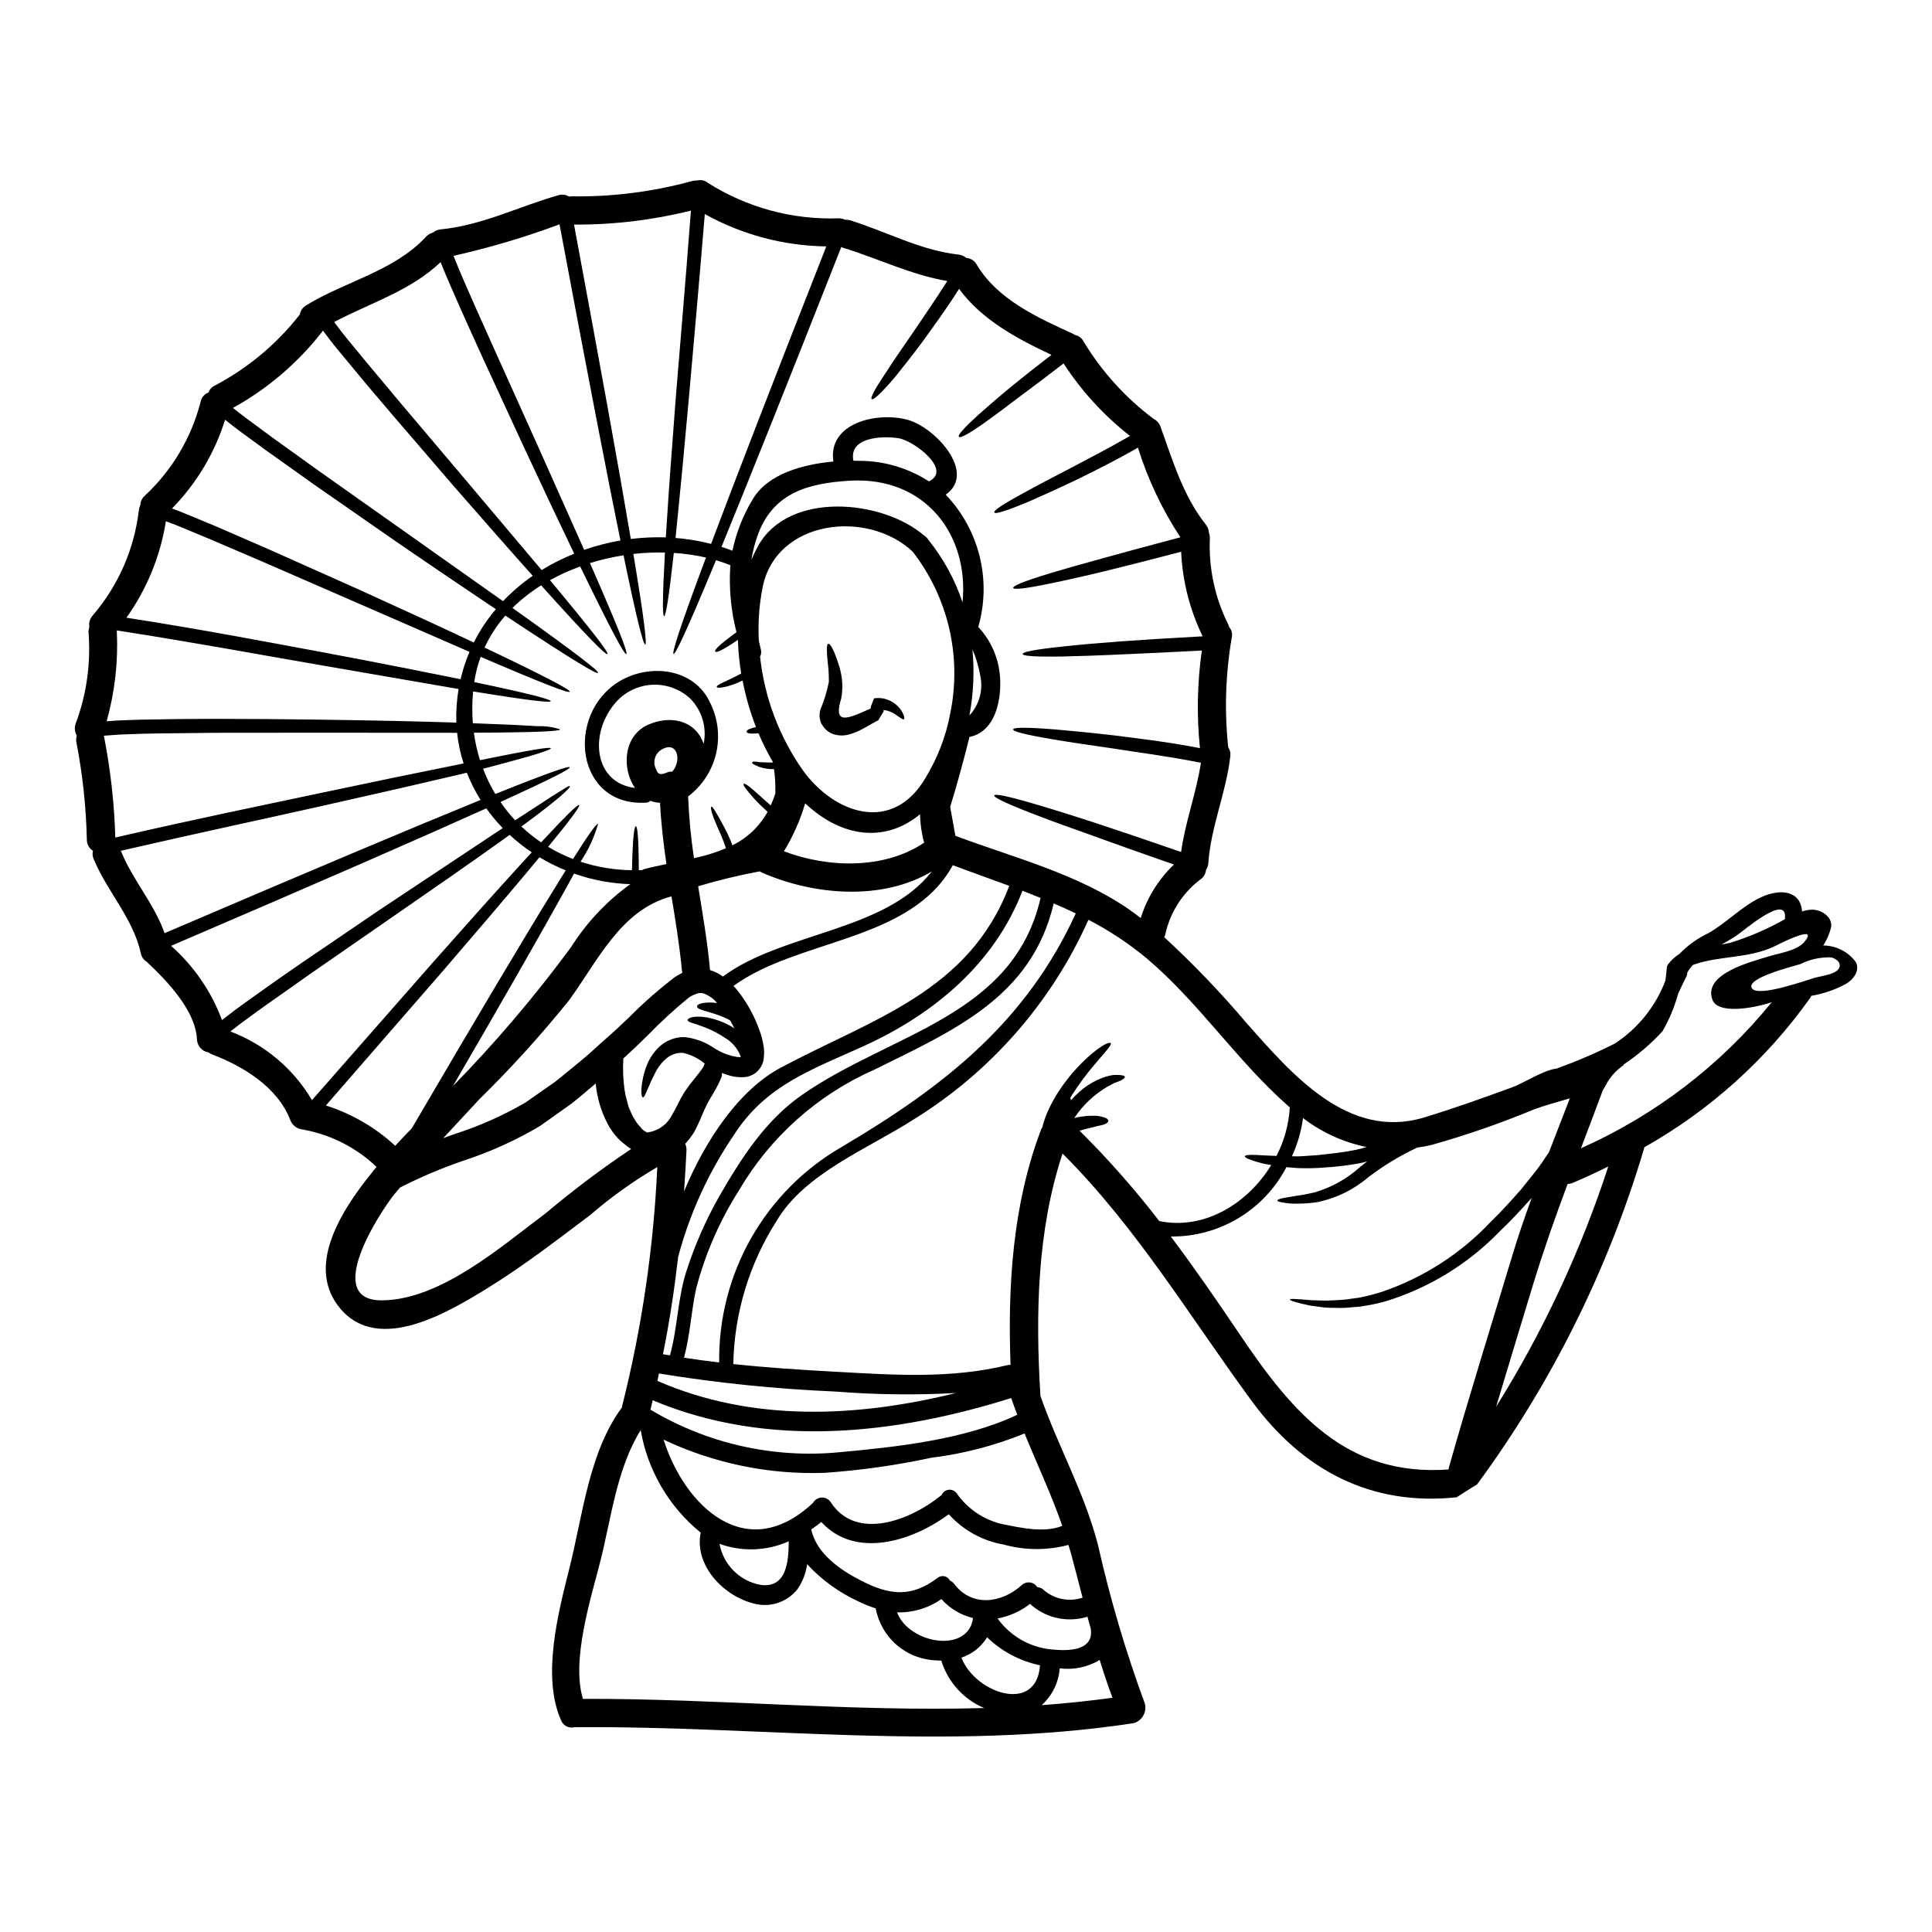 <?xml version="1.0" encoding="UTF-8"?>
<!-- Uploaded to: SVG Find, www.svgrepo.com, Generator: SVG Find Mixer Tools -->
<svg fill="#000000" width="800px" height="800px" version="1.1" viewBox="144 144 512 512" xmlns="http://www.w3.org/2000/svg">
 <g>
  <path d="m635.77 398.89c1.301 2.328-0.699 4.824-2.676 5.902v0.004c-2.836 1.527-5.902 2.574-9.078 3.102-0.105 0.246-0.238 0.48-0.395 0.699-11.551 16.215-26.531 29.688-43.879 39.457-0.02 0.195-0.059 0.391-0.125 0.578-9.5 31.898-24.441 61.918-44.16 88.734-1.824 1.121-3.633 2.262-5.43 3.426-22.777 2.426-40.879-7.254-54.207-25.379-16.43-22.355-30.531-46.051-50.234-65.711-6.75 20.43-7.176 42.656-5.875 63.887 0 0.074-0.023 0.148-0.023 0.223 4.699 13.527 11.652 25.555 15.305 39.66h-0.004c3.203 14.242 7.344 28.258 12.402 41.953 0.613 2.258-0.703 4.586-2.949 5.227-49.109 7.527-98.52 0.699-147.9 1.074-0.074 0-0.148-0.023-0.227-0.023h-0.004c-1.5 0.441-3.086-0.359-3.625-1.824-5.176-11.574-0.723-28.602 2.227-40.332 3.523-13.953 5.148-30.699 13.902-42.555 0.023-0.125 0.023-0.223 0.051-0.328v-0.004c5.223-20.758 8.348-41.984 9.324-63.367-6.281 3.664-12.207 7.898-17.711 12.652-8.824 6.652-17.625 13.453-27.051 19.285-10.277 6.324-29.078 17.828-39.332 5.453-8.629-10.402-1.027-24.379 8.898-36.457l-0.047-0.078c0.074-0.023 0.141-0.066 0.199-0.121 0.223-0.25 0.426-0.5 0.648-0.789v0.004c-5.269-5.016-11.863-8.418-19.004-9.801-0.125-0.027-0.25-0.078-0.395-0.102h0.004c-1.562-0.066-2.934-1.062-3.477-2.527-3.324-8.66-12.426-14.254-20.727-17.379-0.328-0.137-0.637-0.312-0.926-0.523-1.746-0.285-3.039-1.773-3.074-3.543-0.395-7.551-7.871-15.379-13.078-20.254-0.074-0.074-0.098-0.148-0.172-0.195h-0.004c-0.855-0.492-1.449-1.336-1.625-2.305-2.004-9.203-8.953-16.379-12.504-25.004-0.297-0.676-0.359-1.434-0.172-2.148-1.035-0.645-1.652-1.785-1.625-3-0.195-8.625-1.117-17.215-2.758-25.68-0.121-0.609-0.086-1.234 0.098-1.828-0.641-1.094-0.695-2.434-0.148-3.574 2.793-7.652 3.898-15.812 3.25-23.93 0.008-0.434 0.086-0.863 0.227-1.273-0.188-1.098 0.133-2.223 0.875-3.051 6.742-7.84 11-17.512 12.227-27.781 0.047-0.504 0.18-0.996 0.395-1.453 0.027-0.934 0.434-1.816 1.121-2.445 7.262-6.734 12.426-15.414 14.879-25.008 0.219-1.117 1.008-2.039 2.082-2.422 0.293-0.844 0.93-1.523 1.75-1.875 8.719-4.609 16.367-11.008 22.438-18.781 0.176-1.047 0.82-1.961 1.75-2.473 10.402-6.375 23.223-9 31.73-18.176l0.004-0.004c0.477-0.512 1.094-0.875 1.773-1.051 0.598-0.508 1.344-0.812 2.125-0.871 10.875-1.051 20.703-6.078 31.094-9.027v-0.004c0.957-0.316 2.004-0.191 2.856 0.352 0.215-0.047 0.43-0.074 0.648-0.074 10.773 0.168 21.516-1.188 31.906-4.027 0.43-0.133 0.879-0.184 1.328-0.148 0.969-0.281 2.016-0.086 2.82 0.527 10.367 6.609 22.496 9.91 34.781 9.473 0.609-0.008 1.207 0.129 1.754 0.395 0.445-0.031 0.895 0.02 1.32 0.148 9.527 2.953 18.582 7.949 28.605 9.055h0.004c0.789 0.078 1.539 0.391 2.148 0.898 1.16 0.09 2.195 0.758 2.754 1.777 5.398 9.152 16.027 14 25.328 18.25 0.23 0.102 0.449 0.227 0.652 0.375 1.031 0.195 1.906 0.863 2.363 1.801 4.805 7.93 11.082 14.867 18.5 20.43 0.879 0.434 1.555 1.195 1.871 2.125 3.199 8.902 6.004 18.355 11.953 25.855h0.004c0.531 0.652 0.84 1.457 0.871 2.301 0.199 0.508 0.273 1.055 0.227 1.602-0.305 7.859 1.391 15.672 4.926 22.703 0.07 0.188 0.129 0.379 0.176 0.574 0.629 0.695 0.906 1.645 0.75 2.574-1.688 9.684-2.016 19.555-0.977 29.328 0.473 0.68 0.668 1.512 0.551 2.328-1.074 9.652-5.152 18.676-5.824 28.34-0.043 0.641-0.25 1.262-0.602 1.797-0.109 1.105-0.727 2.098-1.672 2.676-4.648 3.586-7.883 8.695-9.129 14.43-0.074 0.258-0.164 0.508-0.277 0.75 7.742 7.133 15.031 14.742 21.832 22.781 11.949 13.477 26.879 31.055 47.008 25 7.801-2.363 15.578-5.148 23.223-7.949 3.199-1.18 7.125-3.797 10.551-4.75 0.453-0.117 0.91-0.211 1.375-0.277 5.269-1.891 10.422-4.106 15.426-6.625 6.109-3.996 10.793-9.828 13.383-16.652 0.148-1 0.277-2.027 0.352-3.102-0.004-0.402 0.102-0.797 0.301-1.148 0.836-1.133 1.879-2.102 3.074-2.852 2.223-2.293 4.844-4.168 7.734-5.527 4.801-2.754 8.977-7.227 13.977-9.523 5-2.297 10.426-1.773 10.777 3.824h-0.004c0.875-0.324 1.797-0.492 2.731-0.5 2.449 0 5.699 2.074 4.898 5v-0.004c-0.43 1.598-1.105 3.113-2 4.504 3.383 0.016 6.562 1.617 8.586 4.324zm-4.352 1.602c0.602-1.527-1-2.504-2.148-2.777h-0.004c-2.82-0.098-5.625 0.512-8.148 1.777-1.5 0.5-14.453 3.629-12.879 6.375 1.504 2.602 14.629-2.172 16.879-2.797 1.453-0.402 5.629-0.875 6.281-2.574zm-9.32-6.793c4.527-5.352-7.625 1-7.75 1.047-7.004 3.379-14.879 2.453-21.73 4.981h-0.004c-0.559 0.621-1.055 1.301-1.473 2.023 0.012 0.375-0.074 0.742-0.25 1.074-0.75 1.477-1.453 2.977-2.148 4.453-0.945 3.512-2.352 6.883-4.176 10.027-3.086 3.352-6.559 6.324-10.352 8.848l0.074 0.125c-1.992 1.336-3.617 3.152-4.723 5.281-0.301 0.5-0.574 1-0.852 1.5-1.898 5.117-3.824 10.203-5.75 15.254v-0.004c19.668-8.738 36.992-22.004 50.562-38.707-5.328 1.75-14.203 3.125-15.68-0.574-2.754-7.004 10.477-10.18 14.805-11.551 2.719-0.859 7.469-1.484 9.445-3.777zm-5.074-6.375c0.672-6.727-11.02 3.375-12.629 4.477-1.375 0.926-2.754 1.723-4.172 2.5 0.746-0.125 1.523-0.277 2.297-0.449 5.059-1.551 9.93-3.656 14.527-6.277 0-0.109-0.051-0.172-0.023-0.258zm-46.812 65.809c-3.074 1.527-6.199 2.969-9.375 4.328v0.004c-0.445 0.18-0.922 0.281-1.402 0.297-3.176 8.5-6.199 17.055-8.898 25.832-3.352 11.074-6.754 22.129-10.051 33.203v0.004c12.461-19.934 22.441-41.316 29.727-63.668zm-15.742-3.727c1.852-4.773 3.699-9.523 5.551-14.328-3.125 0.953-6.297 1.75-9.375 2.879h-0.004c-8.902 3.699-18.02 6.867-27.305 9.477-1.273 0.301-2.527 0.523-3.773 0.695v0.004c-4.578 2.141-8.91 4.766-12.93 7.828-3.926 3.363-8.652 5.656-13.727 6.652-1.598 0.234-3.215 0.355-4.832 0.363-1.07 0.035-2.141-0.016-3.203-0.152-1.648-0.199-2.363-0.426-2.363-0.676s0.699-0.523 2.301-0.789c0.789-0.125 1.824-0.277 3.074-0.5 1.273-0.148 2.727-0.477 4.453-0.852v0.004c4.496-1.301 8.637-3.609 12.105-6.75 0.598-0.477 1.223-0.977 1.852-1.453-0.676 0.176-1.379 0.352-2.027 0.477h-0.004c-2.965 0.547-5.965 0.914-8.977 1.102-2.418 0.203-4.848 0.258-7.273 0.172-1.102-0.098-2.125-0.148-3.102-0.25-2.91 5.594-7.312 10.273-12.719 13.516-5.406 3.246-11.605 4.93-17.91 4.863 6.297 8.375 12.277 17.051 18.152 25.777 14.102 20.957 28.379 37.906 55.434 35.961 0.023-0.168 0.055-0.336 0.098-0.5 5.301-18.754 11.129-37.332 16.754-55.984 1.574-5.25 3.348-10.402 5.199-15.48-0.023 0.027-0.051 0.027-0.051 0.051-2.82 3.148-5.551 6.102-8.348 8.727h0.004c-8.492 8.82-19.125 15.289-30.859 18.777-2.051 0.531-4.129 0.949-6.223 1.25-1.969 0.125-3.727 0.395-5.328 0.352-1.602-0.043-3.074 0-4.371-0.148-1.301-0.148-2.402-0.328-3.402-0.453-3.879-0.789-5.512-1.375-5.512-1.625 0.074-0.301 1.801-0.148 5.652 0.176 0.977 0.023 2.098 0.074 3.348 0.098 1.25 0.023 2.625-0.098 4.176-0.148s3.227-0.395 5.051-0.598c1.984-0.383 3.945-0.875 5.875-1.477 11.125-3.727 21.152-10.156 29.184-18.703 2.676-2.574 5.301-5.477 8.051-8.602 1.273-1.602 2.578-3.227 3.938-4.93 1.18-1.504 2.231-3.156 3.359-4.809zm-50.949-0.73c0.875-0.199 1.746-0.426 2.625-0.699v-0.004c-6.121-1.246-11.875-3.871-16.828-7.672-0.484 3.496-1.469 6.91-2.926 10.125 0.551 0 1.074 0 1.648 0.023 1.027-0.023 2.102-0.121 3.25-0.199 1.23-0.043 2.457-0.152 3.676-0.324 2.652-0.297 5.508-0.602 8.555-1.25zm-17.711-11.203c-0.223-0.199-0.449-0.375-0.648-0.574-13.5-11.953-23.555-27.355-37.328-38.965h-0.004c-4.742-3.938-9.898-7.352-15.379-10.18-9.781 21.871-25.91 40.301-46.293 52.895-11.879 7.652-29.031 14.328-36.406 27.004l-0.004 0.004c-7.215 11.316-11.164 24.41-11.414 37.832 8.926 0.949 17.883 1.547 26.832 2.023 15.625 0.852 30.605 1.969 46.008-1.773v-0.004c0.211-0.031 0.426-0.039 0.637-0.023-0.789-20.902 0.574-42.531 8.027-62.188 0.094-0.266 0.219-0.52 0.375-0.754 0.332-1.324 0.766-2.617 1.301-3.875 1-2.32 2.231-4.531 3.672-6.602 2.008-2.906 4.328-5.582 6.93-7.973 3.938-3.578 5.977-4.25 6.227-3.879 0.352 0.449-1.027 1.852-4.301 5.699-2.164 2.547-4.152 5.238-5.953 8.055-0.148 0.223-0.277 0.5-0.426 0.723 0.051 0.199 0.102 0.395 0.148 0.676 0.551-0.602 1.078-1.18 1.625-1.676h0.004c1.988-1.934 4.367-3.426 6.977-4.375 0.836-0.297 1.699-0.516 2.574-0.648 0.602-0.039 1.203-0.039 1.805 0 0.898 0.074 1.301 0.25 1.301 0.5 0 0.246-0.328 0.574-1.074 0.953-0.395 0.172-0.879 0.375-1.477 0.574-0.598 0.199-1.25 0.672-2.051 1.051h-0.004c-3.527 2.066-6.539 4.914-8.801 8.324 2.023-0.516 4.117-0.707 6.199-0.574 2.176 0.352 2.879 0.828 2.824 1.352-0.051 0.523-0.852 0.977-2.699 1.301-1.148 0.328-2.754 0.652-4.926 1.273l0.004-0.004c7.566 7.508 14.625 15.512 21.129 23.953 11.902 2.453 23.402-4.602 29.676-14.852-0.926-0.148-1.773-0.305-2.5-0.477-1.098-0.277-1.969-0.551-2.625-0.789-1.352-0.449-1.902-0.789-1.852-1.051 0.051-0.266 0.699-0.395 2.102-0.375 0.695 0 1.574 0.051 2.672 0.125 1 0.047 2.199 0.098 3.578 0.148l0.004 0.008c2.066-3.992 3.269-8.375 3.535-12.863zm-23.812-95.215c-0.887-8.605-0.719-17.289 0.5-25.855-8.754 0.453-15.578 0.789-21.355 1.027-6.348 0.301-11.852 0.473-15.648 0.551-7.578 0.121-10.477-0.152-10.477-0.676 0-0.523 3.102-1.18 10.629-1.969 3.773-0.426 8.949-0.875 15.277-1.352 5.875-0.426 12.902-0.875 21.805-1.352l-0.008 0.004c-3.406-7.004-5.348-14.629-5.703-22.406-7.75 2.027-14.301 3.676-19.75 5.027-6.078 1.477-10.805 2.527-14.453 3.273-7.277 1.527-10.152 1.773-10.301 1.273-0.148-0.5 2.449-1.648 9.578-3.824 3.574-1.074 8.301-2.426 14.328-4.074 5.574-1.551 12.328-3.379 20.402-5.512v0.004c-4.844-7.359-8.633-15.359-11.254-23.766-6.375 3.672-11.879 6.348-16.453 8.602-5.227 2.477-9.328 4.328-12.477 5.699-6.352 2.652-8.902 3.352-9.129 2.879-0.223-0.477 1.926-2.027 7.977-5.277 2.977-1.672 6.977-3.746 12.074-6.398 4.426-2.363 9.875-5.117 15.902-8.602l0.004-0.004c-6.894-5.387-12.84-11.879-17.602-19.215-4.426 3.402-8.227 6.297-11.453 8.66-3.848 2.93-6.848 5.176-9.199 6.852-4.703 3.324-6.727 4.348-7.086 3.938-0.359-0.414 1.051-2.102 5.348-6.004 2.176-1.926 5.027-4.426 8.801-7.527 2.898-2.363 6.359-5.098 10.379-8.203-9.105-4.25-18.5-9.301-24.48-17.477-3.672 5.773-6.977 10.203-9.676 13.977-3.027 4.051-5.477 7.125-7.375 9.477-3.938 4.625-5.75 6.102-6.125 5.75-0.375-0.352 0.672-2.43 4-7.352 1.602-2.527 3.824-5.75 6.691-9.902 2.574-3.848 5.875-8.527 9.352-14.027-9.652-1.648-18.328-5.977-27.707-8.848-0.125-0.051-0.246-0.125-0.375-0.176-14.602 37.059-24.828 62.582-31.754 79.465 0.977 0.328 1.969 0.648 2.902 1.023 1.008-4.816 2.824-9.422 5.375-13.629 3.938-6.691 13.18-9.25 21.375-10-1.551-10.102 11.305-13.254 19.531-11.098 7.348 1.898 18.578 14.074 10.234 19.875 8.918 9.312 12.203 22.668 8.629 35.055 2.68 2.859 4.527 6.398 5.348 10.23 1.379 6.5 0.125 17.379-7.676 18.93-1.527 6.125-3.176 12.227-5.027 18.25-0.023 0.102-0.074 0.148-0.098 0.25 0.449 2.551 0.926 5.117 1.398 7.699 15.453 5.777 32.273 10.027 45.984 19.48 1.074 0.75 2.102 1.527 3.125 2.301v0.004c1.691-5.391 4.719-10.27 8.801-14.176-8.477-2.949-15.629-5.512-21.555-7.652-6.578-2.32-11.68-4.199-15.555-5.699-7.75-2.977-10.629-4.453-10.5-4.953 0.125-0.5 3.25 0.051 11.277 2.426 4.004 1.18 9.254 2.801 15.902 4.981 6.152 2.023 13.527 4.523 22.328 7.574 1.102-8.027 4.055-15.648 5.254-23.652-9.129-1.801-17.129-2.801-23.559-3.824-6.551-0.926-11.676-1.699-15.551-2.363-7.801-1.305-10.727-2.125-10.652-2.652 0.074-0.527 3.098-0.625 10.973 0 3.938 0.328 9.078 0.828 15.68 1.574 6.238 0.812 13.719 1.633 22.848 3.387zm-23.18 251.67c-1.25-3.324-2.363-6.691-3.379-10.023-3.18 1.914-6.918 2.699-10.602 2.223-0.285 3.742-1.992 7.234-4.777 9.754 6.254-0.453 12.504-1.105 18.758-1.953zm-15.152-12.727c4.875 0.395 10.176-0.328 9.402-5.555-0.305-1.047-0.578-2.125-0.879-3.199-5.023 1.562-10.488 0.5-14.562-2.824-0.234-0.172-0.445-0.375-0.625-0.598-2.527 1.965-5.484 3.301-8.629 3.898 3.566 4.949 9.199 7.996 15.289 8.277zm7.227-13.805c-1.027-3.977-2.051-7.949-3.125-11.926-0.199-0.699-0.426-1.379-0.625-2.051l-0.004 0.004c-5.598 1.488-11.492 1.461-17.078-0.078-5.641-0.965-10.793-3.801-14.625-8.051-9.902 7.328-24.879 11.809-33.781 2.051h-0.004c-0.852 0.703-1.746 1.363-2.676 1.969 0 0.023 0 0.047 0.027 0.047 1.352 6.375 7.773 10.777 13.254 13.551 7.449 3.824 13.18 4.527 20.176-0.723 0.5-0.43 1.172-0.602 1.816-0.469 0.645 0.133 1.191 0.555 1.484 1.145 0.445 0.188 0.832 0.488 1.129 0.875 4.723 6.277 12.648 5.117 17.953 0.301l-0.004-0.004c0.598-0.535 1.402-0.777 2.191-0.66 0.793 0.117 1.492 0.578 1.91 1.262 0.496 0.004 0.977 0.16 1.375 0.449 2.84 2.664 6.914 3.551 10.602 2.312zm-1.801-181.33c-1.926-0.926-3.871-1.797-5.848-2.648-5.801 24.629-25.93 33.406-47.535 44.055l-0.004 0.004c-15.016 6.621-27.559 17.805-35.855 31.961-5.125 8.055-8.965 16.863-11.379 26.102-1.328 6.176-1.574 12.254-3.199 18.277 3.102 0.477 6.199 0.875 9.324 1.25v0.004c-0.16-11.531 2.758-22.898 8.449-32.93 5.691-10.031 13.953-18.363 23.934-24.141 27.121-16.02 48.832-32.977 62.109-61.93zm-19.43 161.85c4.824 0.953 11.051 2.402 15.855 0.453-2.926-8.379-6.652-16.305-10-24.48h-0.004c-7.918 3.227-16.223 5.391-24.707 6.43-9.34 2.016-18.809 3.352-28.34 4-14.703 0.508-29.312-2.508-42.609-8.801 5.574 17.629 21.949 33.359 39.605 16.75 0.469-0.828 1.332-1.359 2.285-1.398 0.949-0.039 1.855 0.414 2.391 1.203 6.754 10.5 21.23 4.699 29.008-1.574 0.121-0.098 0.246-0.172 0.375-0.273 0.309-0.758 0.996-1.293 1.805-1.414 0.809-0.117 1.617 0.199 2.133 0.836 2.891 4.184 7.242 7.137 12.199 8.273zm10.102-165.95c-1.574-0.648-3.199-1.273-4.801-1.902-7.426 19.305-23.402 32.633-41.906 41.086-13.754 6.273-26.133 10.375-34.605 23.703l-0.004-0.004c-6.684 9.832-11.664 20.723-14.727 32.211-1 8.66-2.297 17.25-4.027 25.828l1.852 0.301c2.078-7.477 2.004-15.305 4.504-22.754l-0.004-0.004c2.215-6.769 5.106-13.305 8.621-19.5 5.777-9.977 12.125-19.953 21.754-26.68 23.562-16.504 56.094-20.754 63.344-52.285zm-0.148 203.36v-0.004c-5.285-1.102-10.148-3.676-14.031-7.426-1.551 2.555-3.961 4.469-6.801 5.398 3.582 9.355 19.906 15.078 20.832 2.027zm-6.027-66.391c-0.551-1.426-1.074-2.875-1.574-4.348v-0.098c-30.832 9.676-64.438 13.449-95.043 0.598-0.199 0.789-0.395 1.625-0.574 2.426v0.074-0.004c15.047 9 32.578 12.953 50.035 11.277 15-1.375 33.152-3.305 47.156-9.926zm-2.125-140.17c-4.953-1.852-9.977-3.602-14.957-5.477-11.18 20.328-40.883 19.43-58.137 32.004 0.199 0.223 0.426 0.453 0.625 0.648h0.004c2.812 3.406 4.981 7.293 6.398 11.477 0.355 0.996 0.633 2.016 0.828 3.051 0.281 1.215 0.348 2.469 0.195 3.703-0.152 2.988-2.633 5.328-5.625 5.301-1.113 0.031-2.227-0.102-3.301-0.395-0.824-0.223-1.449-0.453-2.199-0.727l-0.004-0.004c0.035 0.184 0.043 0.367 0.027 0.555 0.012 0.074 0.012 0.148 0 0.223-0.074 0.199-0.176 0.426-0.25 0.652-0.199 0.426-0.375 0.898-0.598 1.324-0.879 1.852-2.102 3.652-3.102 5.512-0.223 0.453-0.426 0.902-0.648 1.379-0.25 0.598-0.5 1.18-0.789 1.824v-0.004c-0.609 1.477-1.293 2.922-2.051 4.328-0.676 1.059-1.445 2.055-2.297 2.977 0.25 0.547 0.367 1.148 0.344 1.75-0.172 3.652-0.395 7.25-0.648 10.875 5.629-13.551 14.504-26.852 25.633-32.801 24.168-12.895 49.898-20.074 60.551-48.176zm-10.555-45.16c2.617-2.82 3.688-6.742 2.875-10.5-0.316-1.777-0.777-3.523-1.375-5.227-0.223-0.574-0.449-1.18-0.699-1.75v-0.004c0.547 5.836 0.277 11.719-0.801 17.48zm-1.828-29.957c1.773-17.879-9.84-33.43-29.879-32.254-11.23 0.676-20.531 3.277-24.527 14.781l0.004-0.004c-0.703 2.016-1.223 4.094-1.551 6.199 0.551-1.273 1.125-2.5 1.773-3.676 8.125-14.648 32.93-12.289 43.934-2.82 0.277 0.16 0.531 0.359 0.746 0.598 0.188 0.203 0.352 0.418 0.5 0.648 3.957 4.934 7.004 10.527 9.004 16.527zm5.727 293h0.004c-5.453-2.301-9.609-6.894-11.352-12.551-0.418 0-0.836-0.027-1.25-0.074-3.863-0.102-7.57-1.527-10.508-4.031-2.938-2.508-4.926-5.949-5.633-9.746-1.656-0.527-3.269-1.188-4.824-1.969-5.043-2.348-9.582-5.664-13.355-9.754-0.312 2.394-1.195 4.676-2.574 6.652-2.656 3.34-6.996 4.848-11.148 3.879-8.203-1.852-16.254-10.051-14.48-18.895h-0.004c-8.402-6.836-14.051-16.48-15.898-27.156-6.297 10.078-7.801 23.254-10.652 34.582-2.402 9.602-7.828 26.23-4.652 36.629 35.422-0.117 70.949 3.457 106.33 2.434zm-8.973-263.64c3.09-15.047-0.555-30.691-9.977-42.824-11.93-11.23-36.082-8.5-39.734 9.352-0.945 4.715-1.289 9.527-1.023 14.328 0.172 0.789 0.352 1.523 0.547 2.297 0.168 0.625 0.086 1.285-0.223 1.852 1.168 10.832 5.066 21.191 11.328 30.105 8.426 11.68 23.805 16.828 32.457 2.125 3.246-5.289 5.492-11.133 6.625-17.234zm-14.102 238.29c3.148 8.352 18.895 11.02 20.129 1.5h-0.004c-3.238-0.777-6.164-2.531-8.375-5.027-3.438 2.41-7.559 3.644-11.754 3.527zm8.434-299.73c6.297-3-3.977-10.777-7.973-11.414-4.43-0.727-13.355-0.305-12.027 5.953 0.648 0 1.301 0 1.902 0.023l-0.004-0.004c6.426 0.07 12.699 1.957 18.102 5.441zm7.227 241.59c-10.734 0.594-21.492 0.461-32.207-0.395-15.602-0.664-31.148-2.258-46.559-4.773-0.125 0.672-0.246 1.328-0.395 1.969 25.266 11.023 53.039 9.648 79.152 3.199zm-8.484-145.84c-0.68-2.457-1.043-4.996-1.078-7.547-8.773 7.324-20.301 6.652-30.453-2.879-1.316 4.465-3.207 8.734-5.629 12.707 11.707 4.453 26.633 4.828 37.16-2.281zm2.023 7.629c-13.254 7.902-31.406 6.277-45.008 0.301-0.207-0.098-0.406-0.207-0.598-0.324-5.5 1.027-10.941 2.34-16.305 3.938 1.18 7.375 2.477 14.754 3.148 22.23h0.027c1.215 0.367 2.356 0.945 3.375 1.699 15.93-11.785 42.984-11.887 55.379-27.863zm-41.457-20.648c0.059-2.164-0.059-4.328-0.352-6.473-0.395 0-0.789-0.027-1.074-0.027-0.926-0.059-1.84-0.234-2.723-0.523-1.602-0.602-2.102-0.977-2-1.223 0.102-0.246 0.523-0.305 2-0.074 0.746 0.074 1.5 0.047 2.773 0.098 0.223 0 0.5-0.023 0.789-0.023v-0.004c-1.469-2.484-2.762-5.066-3.879-7.727-2.273 0.223-3.102 0-3.148-0.395s0.551-0.789 2.477-1.25c-1.551-3.992-2.738-8.121-3.543-12.328-1.461 0.727-2.996 1.289-4.578 1.676-1.574 0.328-2.199 0.277-2.273 0.023-0.074-0.25 0.453-0.648 1.852-1.273 1.027-0.523 2.602-1.148 4.629-2.297h-0.004c-0.488-2.945-0.781-5.922-0.875-8.906-4.125 2.824-5.699 3.453-6 3.102-0.301-0.352 0.949-1.75 5.625-5.117-1.48-5.801-2.027-11.801-1.625-17.777-1.223-0.5-2.5-0.926-3.797-1.328-0.277 0.676-0.578 1.352-0.828 2.004-6.981 16.773-9.953 23.055-10.426 22.852-0.473-0.199 1.598-6.801 7.949-23.828 0.199-0.551 0.426-1.148 0.648-1.723-2.805-0.641-5.652-1.051-8.523-1.227-1.328 12.027-2.125 16.777-2.574 16.777s-0.453-4.852 0.223-16.879v0.004c-2.797-0.074-5.594 0.051-8.375 0.371 2.875 17.254 3.648 23.902 3.148 24.008-0.523 0-2.223-6.555-5.75-23.656v0.004c-3.016 0.477-5.988 1.168-8.902 2.074 0.125 0.305 0.277 0.602 0.395 0.879 7.25 16.531 9.727 22.977 9.25 23.223-0.477 0.242-3.773-5.824-11.676-22.078-0.176-0.395-0.352-0.75-0.551-1.125-2.762 0.988-5.438 2.199-8.004 3.625l0.023 0.023c11.477 13.777 15.605 19.203 15.203 19.555s-5.227-4.477-17.227-17.828c-0.102-0.125-0.223-0.25-0.328-0.395h0.004c-2.754 1.719-5.309 3.734-7.625 6.004 0.598 0.426 1.223 0.852 1.797 1.273 7.727 5.512 13.027 9.398 16.355 11.949 3.324 2.551 4.676 3.75 4.527 3.981-0.148 0.227-1.773-0.602-5.352-2.777s-9.102-5.723-17.051-10.973c-0.699-0.453-1.43-0.953-2.152-1.43h-0.004c-2.231 2.547-4.09 5.402-5.508 8.477 16.629 7.898 22.805 11.227 22.582 11.703-0.223 0.477-6.75-2-23.617-9.25-0.793 2.168-1.363 4.41-1.703 6.691 14.625 3.051 20.301 4.578 20.301 5.051-0.098 0.477-5.875-0.172-20.602-2.574h0.004c-0.266 2.801-0.289 5.621-0.074 8.426 7.848 0.277 13.449 0.551 17.176 0.789 2.035-0.082 4.07 0.207 6 0.848 0 0.25-1.828 0.477-6.031 0.625-3.672 0.125-9.176 0.223-16.879 0.25l0.004 0.004c0.344 2.465 0.887 4.898 1.625 7.273 13.328-2.699 18.629-3.602 18.777-3.148 0.074 0.246-1.574 0.875-5.512 2.051-2.852 0.789-6.977 1.969-12.449 3.375l0.004-0.004c0.875 2.324 1.965 4.566 3.246 6.691 13.953-5.602 19.531-7.527 19.73-7.086 0.199 0.441-4.93 3.078-18.355 9.203l0.004 0.004c1.156 1.719 2.453 3.34 3.875 4.852 4.172-2.727 7.324-4.777 9.602-6.254 3.301-2.074 4.676-3 4.875-2.797 0.352 0.375-3.199 3.648-12.828 10.703l0.004-0.004c1.633 1.531 3.379 2.934 5.227 4.199 6.875-7.398 9.801-10.203 10.102-9.902 0.301 0.301-2.051 3.543-8.227 11.078h-0.004c2.09 1.273 4.293 2.356 6.578 3.227 4.328-6.852 6.297-9.5 6.652-9.301-1.023 3.562-2.59 6.945-4.652 10.023 4.402 1.438 8.996 2.199 13.625 2.25 0.199-8.75 0.602-11.652 1.027-11.652 0.426 0 0.746 2.902 0.789 11.652 0.301 0 0.598-0.023 0.898-0.023 0.188-0.148 0.41-0.25 0.648-0.297 1.879-0.504 3.824-0.902 5.777-1.305-0.789-5.375-1.426-10.777-1.699-16.25-0.875-0.02-1.742-0.199-2.551-0.527-0.309 0.305-0.719 0.48-1.152 0.504-18.68 1.098-21.402-23.254-7.277-32.031 8-4.953 20.105-3.777 24.328 5.699 2.039 4.156 2.566 8.898 1.488 13.402-1.078 4.504-3.691 8.488-7.391 11.277 0.215 5.481 0.73 10.949 1.551 16.375 0.949-0.223 1.898-0.473 2.852-0.699 1.914-0.523 3.793-1.176 5.621-1.949-0.375-1.18-0.824-2.301-1.223-3.273-0.789-1.828-1.453-3.273-1.902-4.43-0.902-2.273-0.949-3.273-0.723-3.324 0.223-0.051 0.746 0.676 1.926 2.777 0.574 1.047 1.375 2.426 2.273 4.246 0.426 0.93 0.926 2.004 1.352 3.227v0.004c3.949-1.926 7.207-5.027 9.328-8.875-0.852-0.789-1.602-1.5-2.25-2.125-1.18-1.18-2.027-2.176-2.648-2.926-1.273-1.527-1.625-2.203-1.43-2.363 0.195-0.156 0.902 0.199 2.363 1.449 1.074 0.977 2.648 2.363 4.801 4.277h-0.004c0.469-1.023 0.879-2.078 1.227-3.152zm13.504-145c-11.281-0.145-22.348-3.09-32.203-8.574-1.699 20.727-3.102 35.957-4.277 49.434-1.273 14.152-2.352 25.449-3.223 33.883-0.074 0.875-0.176 1.699-0.25 2.527l-0.004-0.004c3.18 0.246 6.336 0.773 9.426 1.574 6.352-16.906 16.129-42.234 30.531-78.84zm-17.43 354.71c6.898 0.953 7.449-6.176 7.477-11.551h0.004c-5.797 2.598-12.379 2.84-18.352 0.676 1.008 5.535 5.336 9.867 10.871 10.875zm-5.449-139.85c0.078-0.012 0.152-0.039 0.223-0.074-0.723-2.023-2.109-3.742-3.938-4.875-1.781-1.227-3.703-2.234-5.727-3.004-3.074-1.18-4.375-1.273-4.426-1.875-0.102-0.426 1.398-1.328 5.117-0.699h0.004c2.457 0.469 4.812 1.375 6.949 2.676 0.098 0.074 0.223 0.148 0.328 0.223-0.352-0.699-0.727-1.375-1.125-2.074v0.004c-0.254-0.18-0.516-0.336-0.789-0.477-1.48-0.68-3.008-1.242-4.578-1.68-2.426-0.699-3.402-1.023-3.426-1.574-0.023-0.477 1.023-1.125 3.824-1.051 0.449 0.027 0.949 0.074 1.5 0.125l0.004 0.004c-0.957-1.164-2.211-2.043-3.625-2.551-0.559-0.16-1.152-0.141-1.699 0.051-0.809 0.254-1.566 0.633-2.254 1.125-3.84 3.144-7.496 6.508-10.949 10.074-1.926 1.926-3.977 3.848-6.129 5.824l-0.246 0.25h0.047v0.004c-0.16 2.695-0.059 5.398 0.301 8.074 0.164 1.117 0.406 2.219 0.727 3.301 0.125 0.5 0.277 1 0.395 1.477 0.195 0.426 0.395 0.875 0.574 1.273v0.004c0.305 0.781 0.703 1.527 1.18 2.223 0.363 0.609 0.801 1.172 1.301 1.676 0.195 0.223 0.395 0.523 0.598 0.723 0.223 0.125 0.395 0.277 0.625 0.449 0.23 0.172 0.477 0.25 0.723 0.395l-0.023-0.074h0.004c2.469-0.32 4.676-1.711 6.027-3.801 0.648-1.074 1.273-2.273 1.902-3.477 0.324-0.621 0.621-1.223 0.926-1.797 0.352-0.648 0.789-1.352 1.148-1.926 1.523-2.227 2.902-3.727 3.848-5.027 0.277-0.328 0.453-0.625 0.676-0.926l0.301-0.426c0.098-0.301 0.223-0.602 0.328-0.875v0.004c-1.656-1.363-3.598-2.328-5.68-2.828-1.574-0.113-3.129 0.379-4.352 1.375-1.098 0.902-2.019 1.996-2.723 3.227-2.527 4.723-3.027 7.324-3.652 7.176-0.246-0.051-0.395-0.699-0.375-2.074 0.148-2.184 0.625-4.332 1.418-6.371 0.684-1.73 1.703-3.305 3.004-4.629 1.828-1.867 4.336-2.914 6.949-2.902 2.887 0.305 5.648 1.336 8.027 3.004 1.078 0.668 2.227 1.223 3.422 1.648 0.621 0.211 1.258 0.375 1.902 0.5 0.461 0.117 0.938 0.18 1.414 0.18zm-9.629-83.012c0.902-4.383-0.457-8.922-3.625-12.082-2.797-2.559-6.523-3.856-10.301-3.578-3.781 0.273-7.281 2.094-9.68 5.031-6.773 8.152-5.398 20.953 5.402 22.301-3.504-5.117-3.148-13.828 3.523-16.773 5.578-2.477 12.277-1.402 14.602 4.848h0.004c0.012 0.09 0.039 0.172 0.074 0.254zm-7.422-91.293c1.098-13.602 2.449-28.883 4.051-50.035h-0.004c-10.129 2.519-20.539 3.762-30.977 3.699 7.301 39.184 12.125 65.914 15.051 83.312v0.004c3.074-0.379 6.176-0.52 9.277-0.426 0.051-0.852 0.125-1.699 0.172-2.625 0.527-8.453 1.328-19.73 2.43-33.93zm1.777 151.95c-0.059-0.246-0.102-0.496-0.125-0.746-0.625-6.555-1.676-13.051-2.754-19.531 0 0 0 0.027-0.023 0.027-13.477 3.574-19.531 17.176-27.133 27.551-7.426 9.219-15.383 17.992-23.828 26.281-3.148 3.379-6.316 6.789-9.5 10.234 1.125-0.426 2.223-0.824 3.297-1.18 6.445-2.082 12.648-4.856 18.5-8.266 2.648-1.855 5.25-3.676 7.777-5.43 2.449-1.926 4.773-3.902 7.086-5.777 2.309-1.879 4.402-3.938 6.551-5.797 2.148-1.863 4.148-3.75 6.125-5.652h-0.004c3.781-3.797 7.809-7.332 12.062-10.59 0.613-0.371 1.266-0.773 1.969-1.125zm-2.676-53.309c2.602-2.852 1.426-8.527-3.027-5.727-1.602 1.086-2.164 3.184-1.328 4.926 0.578 1.625 1.18 1.773 3.078 0.977 0.406-0.156 0.84-0.215 1.273-0.176zm-10.879 99.977c-0.121-0.074-0.246-0.125-0.352-0.176v-0.004c-0.449-0.289-0.875-0.613-1.273-0.973-0.934-0.676-1.773-1.469-2.5-2.359-0.812-0.953-1.52-1.992-2.098-3.102-1.766-3.328-2.844-6.977-3.176-10.727-2.074 1.75-4.176 3.574-6.426 5.348-2.676 1.902-5.434 3.859-8.266 5.875l-0.004 0.004c-6.277 3.734-12.945 6.777-19.879 9.074-5.945 2.004-11.734 4.445-17.32 7.301-0.527 0.652-1.074 1.273-1.602 1.93-3.871 4.848-18.93 28.078-3.125 27.945 15.602-0.152 31.629-14.332 43.434-23.133 7.211-6.07 14.746-11.742 22.582-16.984zm-2.852-161.25c-3.543-17.379-8.75-44.258-16.137-83.766v-0.004c-9.168 3.414-18.559 6.203-28.102 8.352 1.723 4.328 3.648 8.68 5.477 12.828 2.098 4.676 4.102 9.145 6.004 13.402 3.824 8.5 7.273 16.203 10.402 23.105 5.148 11.574 9.348 20.98 12.75 28.578h-0.004c3.129-1.086 6.344-1.918 9.605-2.481zm2.629 91.086c-5.09-0.16-10.125-1.105-14.922-2.805-0.902 1.699-1.93 3.543-3.078 5.602-6.051 10.902-15.379 27.258-29.027 50.734h-0.004c11.289-11.543 21.758-23.855 31.332-36.855 4.117-6.516 9.445-12.176 15.699-16.676zm-20.301 1.5c1.148-1.902 2.199-3.602 3.176-5.152-2.406-0.973-4.731-2.133-6.949-3.477-1.18 1.402-2.43 2.902-3.801 4.551-5.43 6.481-12.574 14.855-21.805 25.586-8.535 9.793-18.805 21.598-31.008 35.648 6.836 2.172 13.109 5.82 18.383 10.68 1.5-1.625 2.977-3.176 4.402-4.652 17.891-30.578 29.891-50.707 37.594-63.184zm-3.199-84.742c2.746-1.688 5.633-3.137 8.625-4.332-3.598-7.477-7.973-16.75-13.277-28.125-3.176-6.902-6.727-14.562-10.629-23.031-1.926-4.277-3.977-8.703-6.051-13.383-1.75-4.004-3.625-8.129-5.453-12.73-7.977 7.629-18.605 10.777-28.207 15.879 1.18 1.574 2.363 3.148 3.652 4.699 1.672 2.051 3.32 4.055 4.949 6.004 3.25 3.902 6.375 7.602 9.328 11.152 5.977 7.086 11.375 13.453 16.25 19.203 8.496 10.059 15.352 18.199 20.805 24.664zm-6.336 78.863c1.328-1.477 2.551-2.801 3.703-4.051-2.062-1.395-4.019-2.938-5.852-4.625-1.051 0.746-2.125 1.523-3.297 2.363-7.254 5.176-16.809 11.828-29.082 20.301-6.148 4.25-12.949 8.977-20.504 14.199-3.723 2.652-7.652 5.402-11.777 8.305-2.051 1.449-4.102 2.977-6.227 4.523-1 0.789-2.102 1.602-3.125 2.402h-0.004c9.074 3.43 16.703 9.852 21.629 18.203 12.68-14.426 23.281-26.527 32.055-36.508 9.414-10.637 16.805-18.887 22.48-25.113zm-3.902-70.613c2.387-2.504 5.027-4.758 7.871-6.727-5.606-6.25-12.555-14.168-21.105-23.953-4.894-5.699-10.359-12.055-16.395-19.066-3-3.543-6.176-7.203-9.398-11.152-1.625-1.969-3.301-3.977-5.004-6.027-1.223-1.477-2.449-3.129-3.699-4.777v0.004c-0.082 0.137-0.176 0.27-0.277 0.391-6.43 8.219-14.449 15.055-23.574 20.102 0.223 0.152 0.395 0.328 0.621 0.477 1.125 0.875 2.227 1.75 3.352 2.574l6.648 4.902c4.375 3.148 8.555 6.148 12.527 9 8.004 5.648 15.254 10.777 21.754 15.379 10.777 7.625 19.555 13.852 26.68 18.875zm-3.051 62.109c1.027-0.699 2.027-1.328 2.977-1.969v0.004c-1.586-1.633-3.043-3.383-4.363-5.234-0.227 0.102-0.453 0.199-0.699 0.305-16.332 7.375-42.734 18.93-82.84 36.129l-0.004-0.004c6.051 5.352 10.688 12.109 13.504 19.68 1.047-0.828 2.074-1.602 3.098-2.402 2.152-1.574 4.25-3.102 6.297-4.551 4.125-2.953 8.078-5.703 11.852-8.301 7.606-5.176 14.453-9.84 20.629-14.027 12.449-8.285 22.152-14.727 29.551-19.625zm-3.223-9.301v0.004c0.105-0.051 0.211-0.094 0.324-0.129-1.434-2.289-2.656-4.711-3.648-7.227-0.828 0.199-1.699 0.426-2.602 0.625-9.102 2.148-21.055 4.898-36.379 8.324-14.426 3.25-32.031 6.981-52.742 11.754 0.027 0.051 0.074 0.102 0.102 0.148 3.125 7.68 8.801 13.902 11.523 21.68 40.211-17.227 66.793-28.402 83.422-35.176zm-1.477-41.859v0.004c1.59-3.168 3.555-6.133 5.852-8.824-7.203-4.824-16.031-10.777-26.766-18.152l-21.895-15.223c-4-2.852-8.199-5.844-12.594-8.977-2.172-1.598-4.426-3.223-6.691-4.898-1.148-0.824-2.273-1.75-3.426-2.648v-0.004c-0.137-0.094-0.266-0.191-0.391-0.301-2.758 8.836-7.574 16.891-14.055 23.504 0.023 0 0.051 0.023 0.074 0.023 1.328 0.504 2.648 1.004 3.938 1.551 2.551 1.051 5.027 2.102 7.477 3.102 4.824 2.098 9.434 4.102 13.828 6.004 8.75 3.902 16.668 7.434 23.754 10.602 12.719 5.766 22.895 10.465 30.895 14.242zm-5.027 32.531c0.789-0.148 1.574-0.324 2.328-0.473v0.004c-0.855-2.644-1.434-5.367-1.723-8.129-9.426-0.023-21.648-0.023-37.16-0.023-7.996 0-16.902 0-26.766 0.023-4.93 0.051-10.078 0.125-15.48 0.172-2.699 0.027-5.453 0.125-8.266 0.227-1.426 0.023-2.801 0.148-4.227 0.246-0.551 0.051-1.148 0.074-1.699 0.125l-0.004 0.008c1.746 8.895 2.758 17.914 3.027 26.977 21.227-4.898 38.855-8.5 53.457-11.598 15.359-3.254 27.34-5.731 36.512-7.555zm1.527-22.801v0.004c0.574-2.484 1.367-4.91 2.363-7.258-8.102-3.543-18.355-8-31.156-13.574l-23.832-10.379c-4.375-1.875-9-3.848-13.828-5.922l-7.398-3.078c-1.273-0.547-2.551-1.023-3.852-1.5-0.121-0.051-0.246-0.098-0.395-0.148v-0.004c-1.453 9.215-5.031 17.965-10.453 25.559 20.879 3.246 37.957 6.574 52.211 9.199 15.078 2.824 26.805 5.176 35.754 6.981 0.188 0.043 0.359 0.07 0.586 0.125zm-0.527 2.598v0.004c-0.188-0.047-0.379-0.078-0.574-0.102-8.973-1.551-20.777-3.602-35.879-6.203-14.73-2.523-32.754-5.902-54.137-9.227v0.027c0 0.121 0.027 0.223 0.027 0.375 0.363 7.981-0.547 15.965-2.699 23.656 0.215 0.004 0.434-0.004 0.648-0.027 1.477-0.098 2.949-0.223 4.371-0.246 2.856-0.102 5.629-0.199 8.352-0.199 5.43-0.125 10.605-0.125 15.555-0.148 9.875 0.023 18.777 0.074 26.805 0.199 15.426 0.195 27.527 0.5 36.93 0.789l0.004-0.004c-0.094-2.977 0.105-5.957 0.598-8.891z"/>
  <path d="m382.75 332.13c0.902 1.379 1.051 2.301 0.789 2.477-0.266 0.172-0.977-0.395-2.125-1.18-0.957-0.699-2.078-1.141-3.254-1.277v0.426l-1.426 2.32c-0.246 0.102-1.148 0.574-1.902 1.027-0.824 0.473-1.699 1-2.672 1.477h0.004c-1.059 0.551-2.176 0.977-3.328 1.277-1.52 0.406-3.133 0.281-4.578-0.352-0.637-0.309-1.203-0.742-1.672-1.273-0.164-0.164-0.309-0.352-0.426-0.551l-0.176-0.25-0.074-0.098-0.051-0.074-0.223-0.352-0.004-0.004c-0.496-1.16-0.578-2.461-0.223-3.676 1.012-2.371 1.766-4.844 2.25-7.375 0-1.125-0.027-2.199-0.102-3.199-0.449-4.051-0.648-6.777-0.047-6.875 0.602-0.098 1.746 2.176 3 6.352 0.777 2.644 0.926 5.434 0.426 8.145-2 6.504 0.977 5.68 6.102 3.43h-0.004c0.555-0.281 1.121-0.531 1.703-0.75v-0.098l0.074-0.453v-0.004c0.004-0.066 0.02-0.133 0.051-0.195l0.789-1.969 0.574-0.051c2.566-0.184 5.039 1.008 6.5 3.125z"/>
  <path d="m378.17 332.58c0.051-0.027 0 0.172 0 0z"/>
 </g>
</svg>